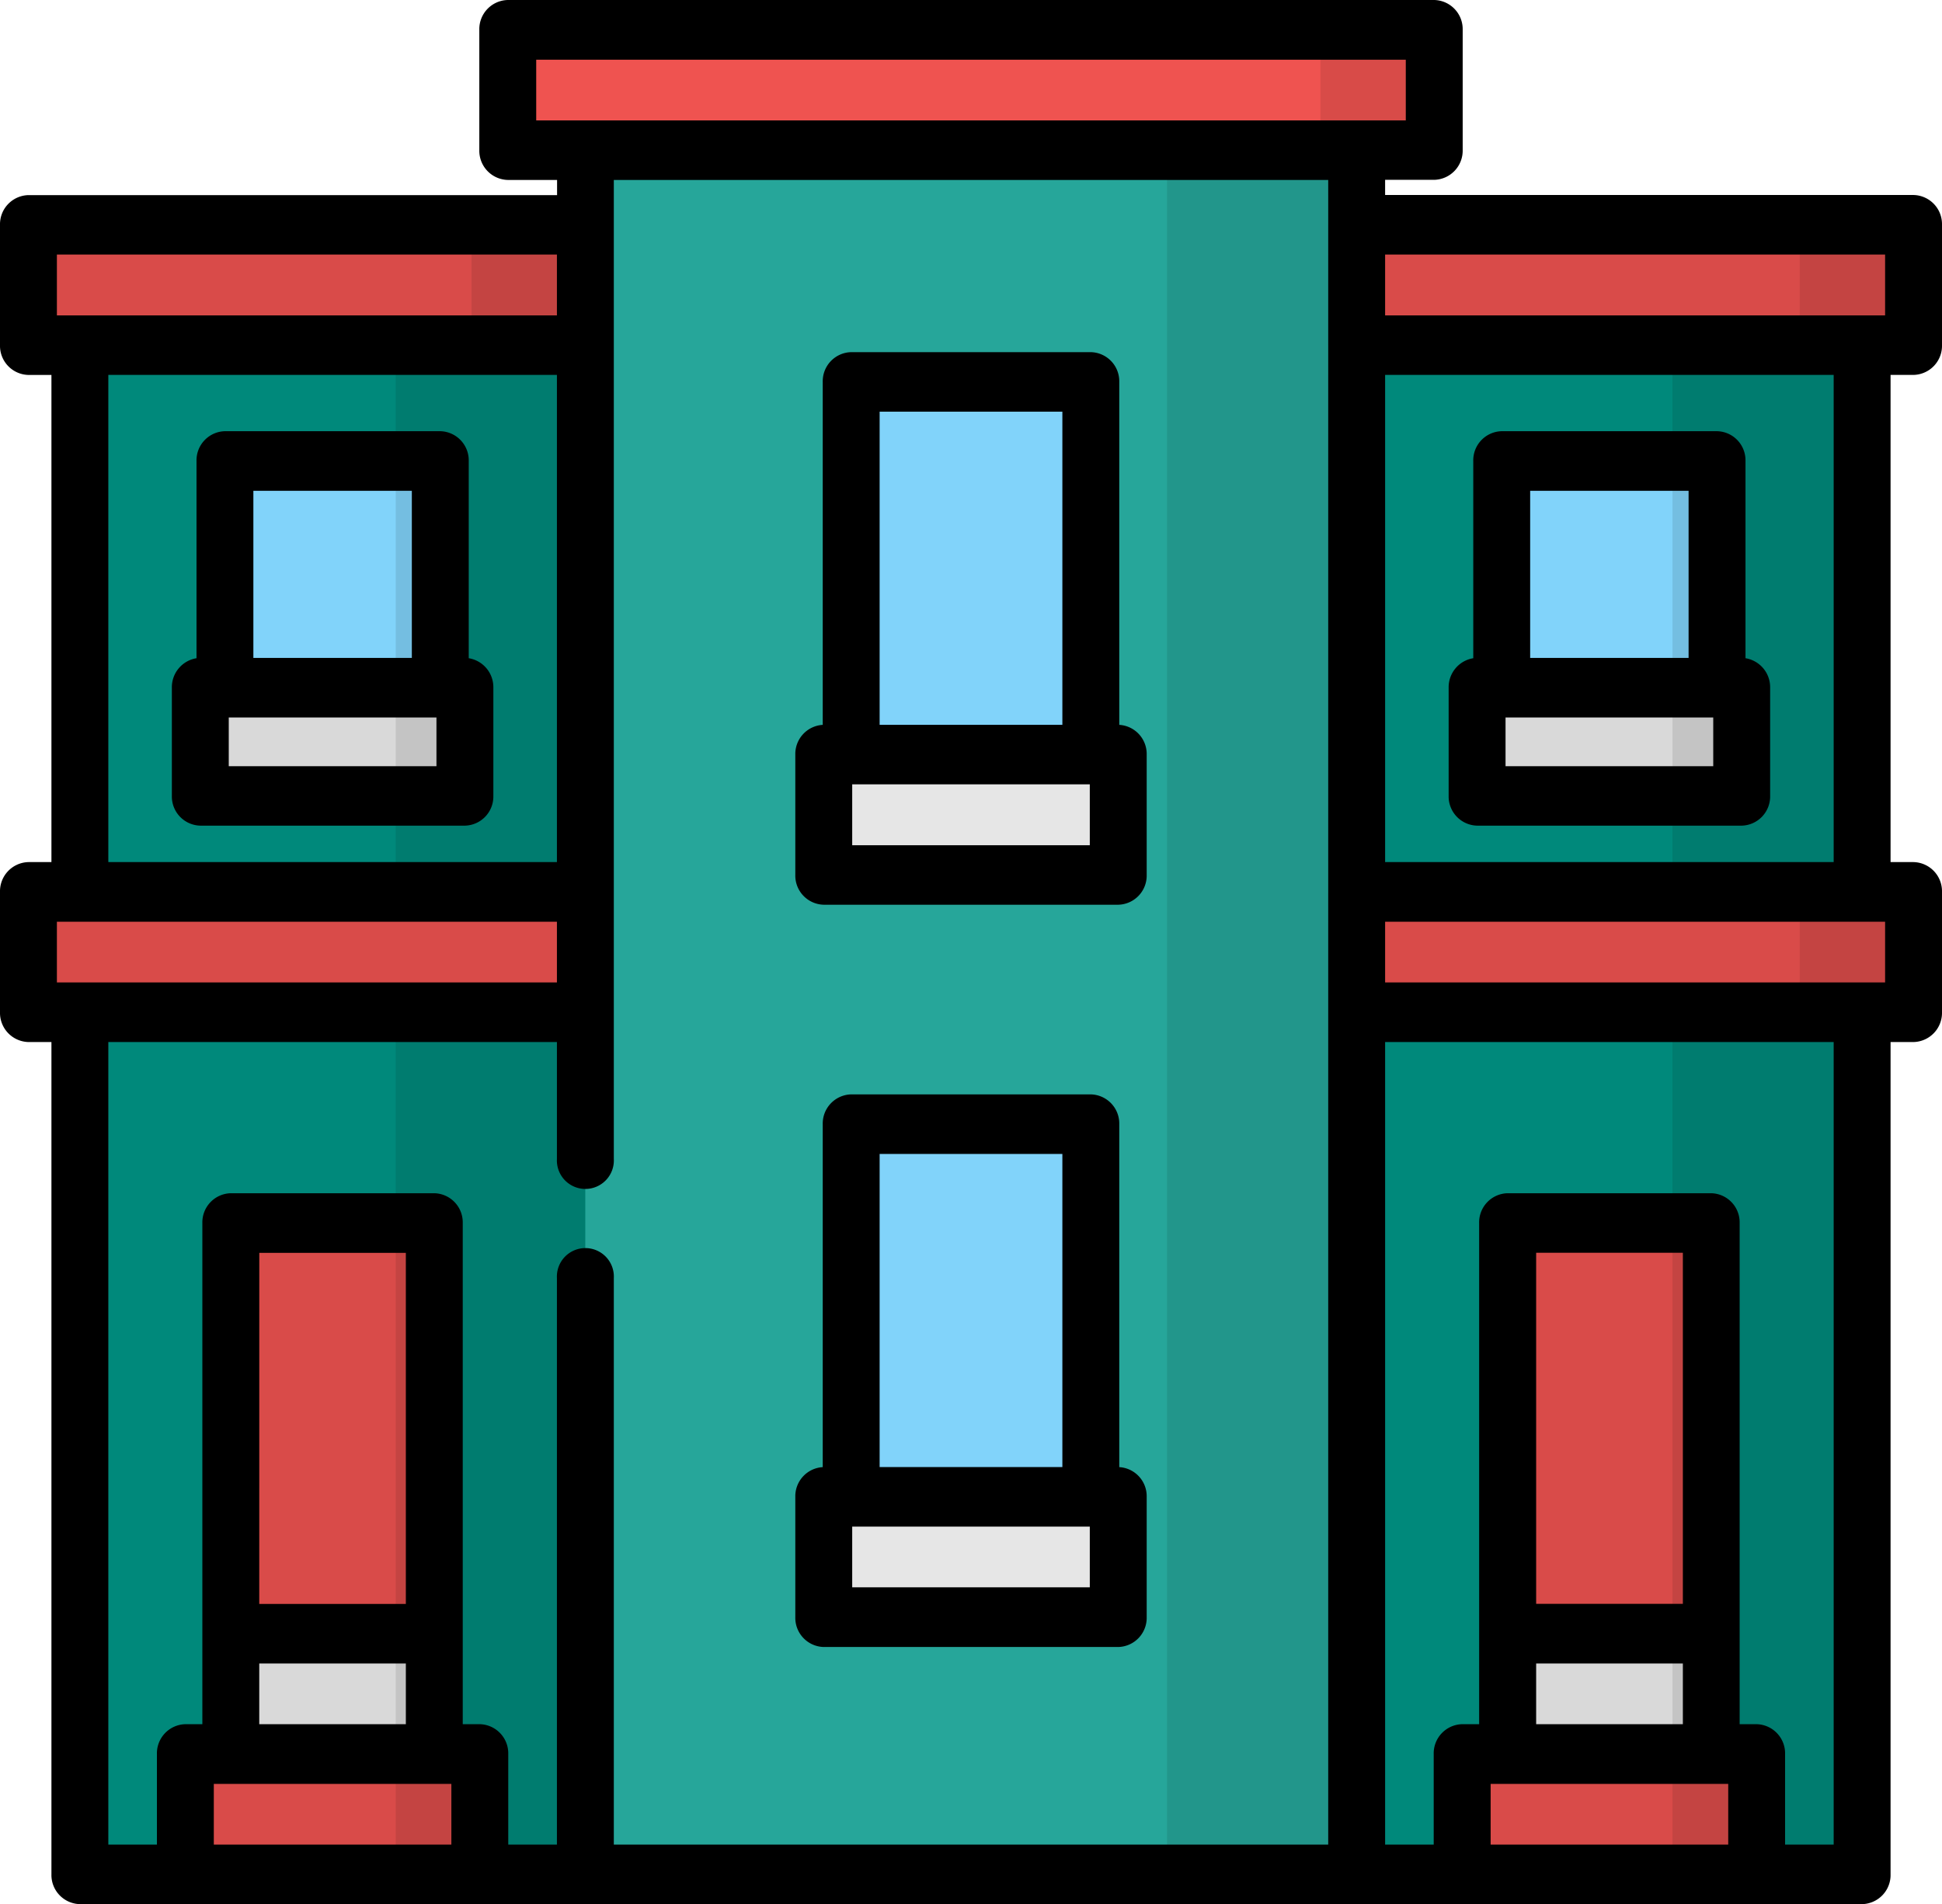 <svg xmlns="http://www.w3.org/2000/svg" viewBox="0 0 512 502"><defs><style>.a{fill:#00897b;}.b{fill:#81d3fa;}.c{fill:#d9d9d9;}.d{fill:#d94b49;}.e,.f{opacity:0.1;}.f{isolation:isolate;}.g{fill:#26a69a;}.h{fill:#ef5350;}.i{fill:#e6e6e6;}</style></defs><title>25</title><polygon class="a" points="198.6 257.32 154.32 494.15 126.51 494.15 85.08 478.28 48.87 494.15 21.06 494.15 21.06 90.99 90.34 75.13 154.32 90.99 198.6 257.32"/><rect class="b" x="59.31" y="121.54" width="56.77" height="59.76"/><rect class="c" x="52.81" y="181.31" width="69.76" height="28.52"/><polygon class="c" points="114.53 430.68 114.53 462.41 87.69 478.28 60.85 462.41 60.85 430.68 90.34 416.42 114.53 430.68"/><rect class="d" x="60.85" y="322.42" width="53.68" height="108.25"/><rect class="d" x="48.87" y="462.42" width="77.64" height="31.74"/><g class="e"><polygon points="104.33 494.15 154.32 494.15 154.32 90.99 85.04 75.13 61.03 81.08 104.33 90.99 104.33 494.15"/></g><polygon class="d" points="154.32 90.99 154.32 90.99 7.5 90.99 7.5 59.26 154.32 59.26 173.19 75.13 154.32 90.99"/><polygon class="d" points="173.19 251 154.32 266.87 7.5 266.87 7.5 235.13 154.32 235.13 173.19 251"/><polygon class="a" points="313.4 257.32 357.68 494.15 385.49 494.15 426.92 478.28 463.13 494.15 490.94 494.15 490.94 90.99 421.66 75.13 357.68 90.99 313.4 257.32"/><polygon class="c" points="397.47 430.68 397.47 462.41 424.31 478.28 451.15 462.41 451.15 430.68 421.66 416.42 397.47 430.68"/><rect class="d" x="397.47" y="322.42" width="53.68" height="108.25"/><rect class="b" x="395.93" y="121.54" width="56.77" height="59.76"/><rect class="c" x="389.43" y="181.31" width="69.76" height="28.52"/><rect class="d" x="385.49" y="462.42" width="77.64" height="31.74"/><g class="e"><polygon points="440.94 494.15 490.94 494.15 490.94 90.99 421.66 75.13 397.65 81.08 440.94 90.99 440.94 494.15"/></g><polygon class="d" points="357.68 90.99 357.68 90.99 504.5 90.99 504.5 59.26 357.68 59.26 338.81 75.13 357.68 90.99"/><rect class="f" x="474.5" y="59.26" width="30" height="31.74"/><rect class="f" x="124.32" y="59.26" width="30" height="31.74"/><polygon class="d" points="338.81 251 357.68 266.87 504.5 266.87 504.5 235.13 357.68 235.13 338.81 251"/><polygon class="g" points="154.32 39.59 154.32 494.15 357.68 494.15 357.68 39.59 256 23.72 154.32 39.59"/><rect class="h" x="133.87" y="7.85" width="244.26" height="31.74"/><rect class="f" x="348.13" y="7.85" width="30" height="31.74"/><rect class="f" x="474.5" y="235.14" width="30" height="31.74"/><rect class="b" x="224.41" y="100.69" width="63.18" height="98.25"/><rect class="i" x="217.18" y="198.94" width="77.64" height="31.74"/><rect class="b" x="224.41" y="296.37" width="63.18" height="98.25"/><rect class="i" x="217.18" y="394.62" width="77.64" height="31.74"/><g class="e"><rect x="307.68" y="39.59" width="50" height="454.56"/></g><path d="M302.32,235.67V203.94a7.69,7.69,0,0,0-7.23-7.84V105.69a7.68,7.68,0,0,0-7.5-7.85H224.41a7.68,7.68,0,0,0-7.5,7.85V196.1a7.69,7.69,0,0,0-7.23,7.84v31.73a7.68,7.68,0,0,0,7.5,7.85h77.64A7.68,7.68,0,0,0,302.32,235.67Zm-77.64-23.89h62.64v16.05H224.68Zm55.41-98.25v82.56H231.91V113.53Z" transform="translate(0 -5)"/><path d="M381.93,186.3v28.52a7.69,7.69,0,0,0,7.5,7.85h69.76a7.69,7.69,0,0,0,7.5-7.85V186.3a7.74,7.74,0,0,0-6.5-7.77v-52a7.67,7.67,0,0,0-7.5-7.85H395.92a7.68,7.68,0,0,0-7.5,7.85v52A7.74,7.74,0,0,0,381.93,186.3Zm63.26-7.85H403.42V134.39h41.77Zm-48.26,15.7h54.76V207H396.93Z" transform="translate(0 -5)"/><path d="M130.07,214.82V186.3a7.74,7.74,0,0,0-6.49-7.77v-52a7.69,7.69,0,0,0-7.5-7.85H59.31a7.68,7.68,0,0,0-7.5,7.85v52a7.74,7.74,0,0,0-6.5,7.77v28.52a7.68,7.68,0,0,0,7.5,7.85h69.76A7.68,7.68,0,0,0,130.07,214.82ZM60.31,194.15h54.76V207H60.31Zm48.27-15.7H66.8V134.39h41.78Z" transform="translate(0 -5)"/><path d="M302.32,431.36V399.62a7.68,7.68,0,0,0-7.23-7.83V301.37a7.69,7.69,0,0,0-7.5-7.85H224.41a7.69,7.69,0,0,0-7.5,7.85v90.42a7.68,7.68,0,0,0-7.23,7.83v31.74a7.69,7.69,0,0,0,7.5,7.85h77.64A7.69,7.69,0,0,0,302.32,431.36Zm-77.64-23.89h62.64v16H224.68Zm55.41-98.25v82.55H231.91V309.22Z" transform="translate(0 -5)"/><path d="M512,271.87V240.13a7.69,7.69,0,0,0-7.5-7.85h-6.06V103.84h6.06A7.68,7.68,0,0,0,512,96V64.26a7.68,7.68,0,0,0-7.5-7.85H365.18v-4h12.95a7.69,7.69,0,0,0,7.5-7.85V12.85A7.68,7.68,0,0,0,378.13,5H133.87a7.68,7.68,0,0,0-7.5,7.85V44.59a7.69,7.69,0,0,0,7.5,7.85h13v4H7.5A7.68,7.68,0,0,0,0,64.26V96a7.68,7.68,0,0,0,7.5,7.85h6.06V232.28H7.5A7.69,7.69,0,0,0,0,240.13v31.74a7.69,7.69,0,0,0,7.5,7.85h6.06V499.15a7.68,7.68,0,0,0,7.5,7.85H490.94a7.68,7.68,0,0,0,7.5-7.85V279.72h6.06A7.69,7.69,0,0,0,512,271.87ZM497,264H365.18V248H497ZM483.44,491.3H470.63V467.41a7.69,7.69,0,0,0-7.5-7.85h-4.48V327.43a7.68,7.68,0,0,0-7.5-7.85H397.47a7.68,7.68,0,0,0-7.5,7.85V459.56h-4.48a7.69,7.69,0,0,0-7.5,7.85V491.3H365.18V279.72H483.44ZM405,335.27h38.68v92.56H405Zm38.68,124.29H405v-16h38.68ZM393,491.3v-16h62.64v16Zm-324.64-156H107v92.56H68.35ZM107,459.56H68.35v-16H107ZM56.37,491.3v-16H119v16ZM15,248H146.83v16H15V248ZM28.56,103.84H146.83V232.28H28.56ZM146.83,72.1V88.15H15V72.1Zm223.8-35.36H141.37v-16H370.63Zm-20.45,15.7V491.3H161.83V341.94a7.51,7.51,0,1,0-15,0V491.3H134V467.41a7.69,7.69,0,0,0-7.5-7.85H122V327.43a7.68,7.68,0,0,0-7.5-7.85H60.85a7.68,7.68,0,0,0-7.5,7.85V459.56H48.87a7.69,7.69,0,0,0-7.5,7.85V491.3H28.56V279.72H146.83v30.83a7.51,7.51,0,1,0,15,0V52.44ZM497,88.15H365.18V72.1H497ZM483.44,232.28H365.18V103.84H483.44Z" transform="translate(0 -5)"/></svg>